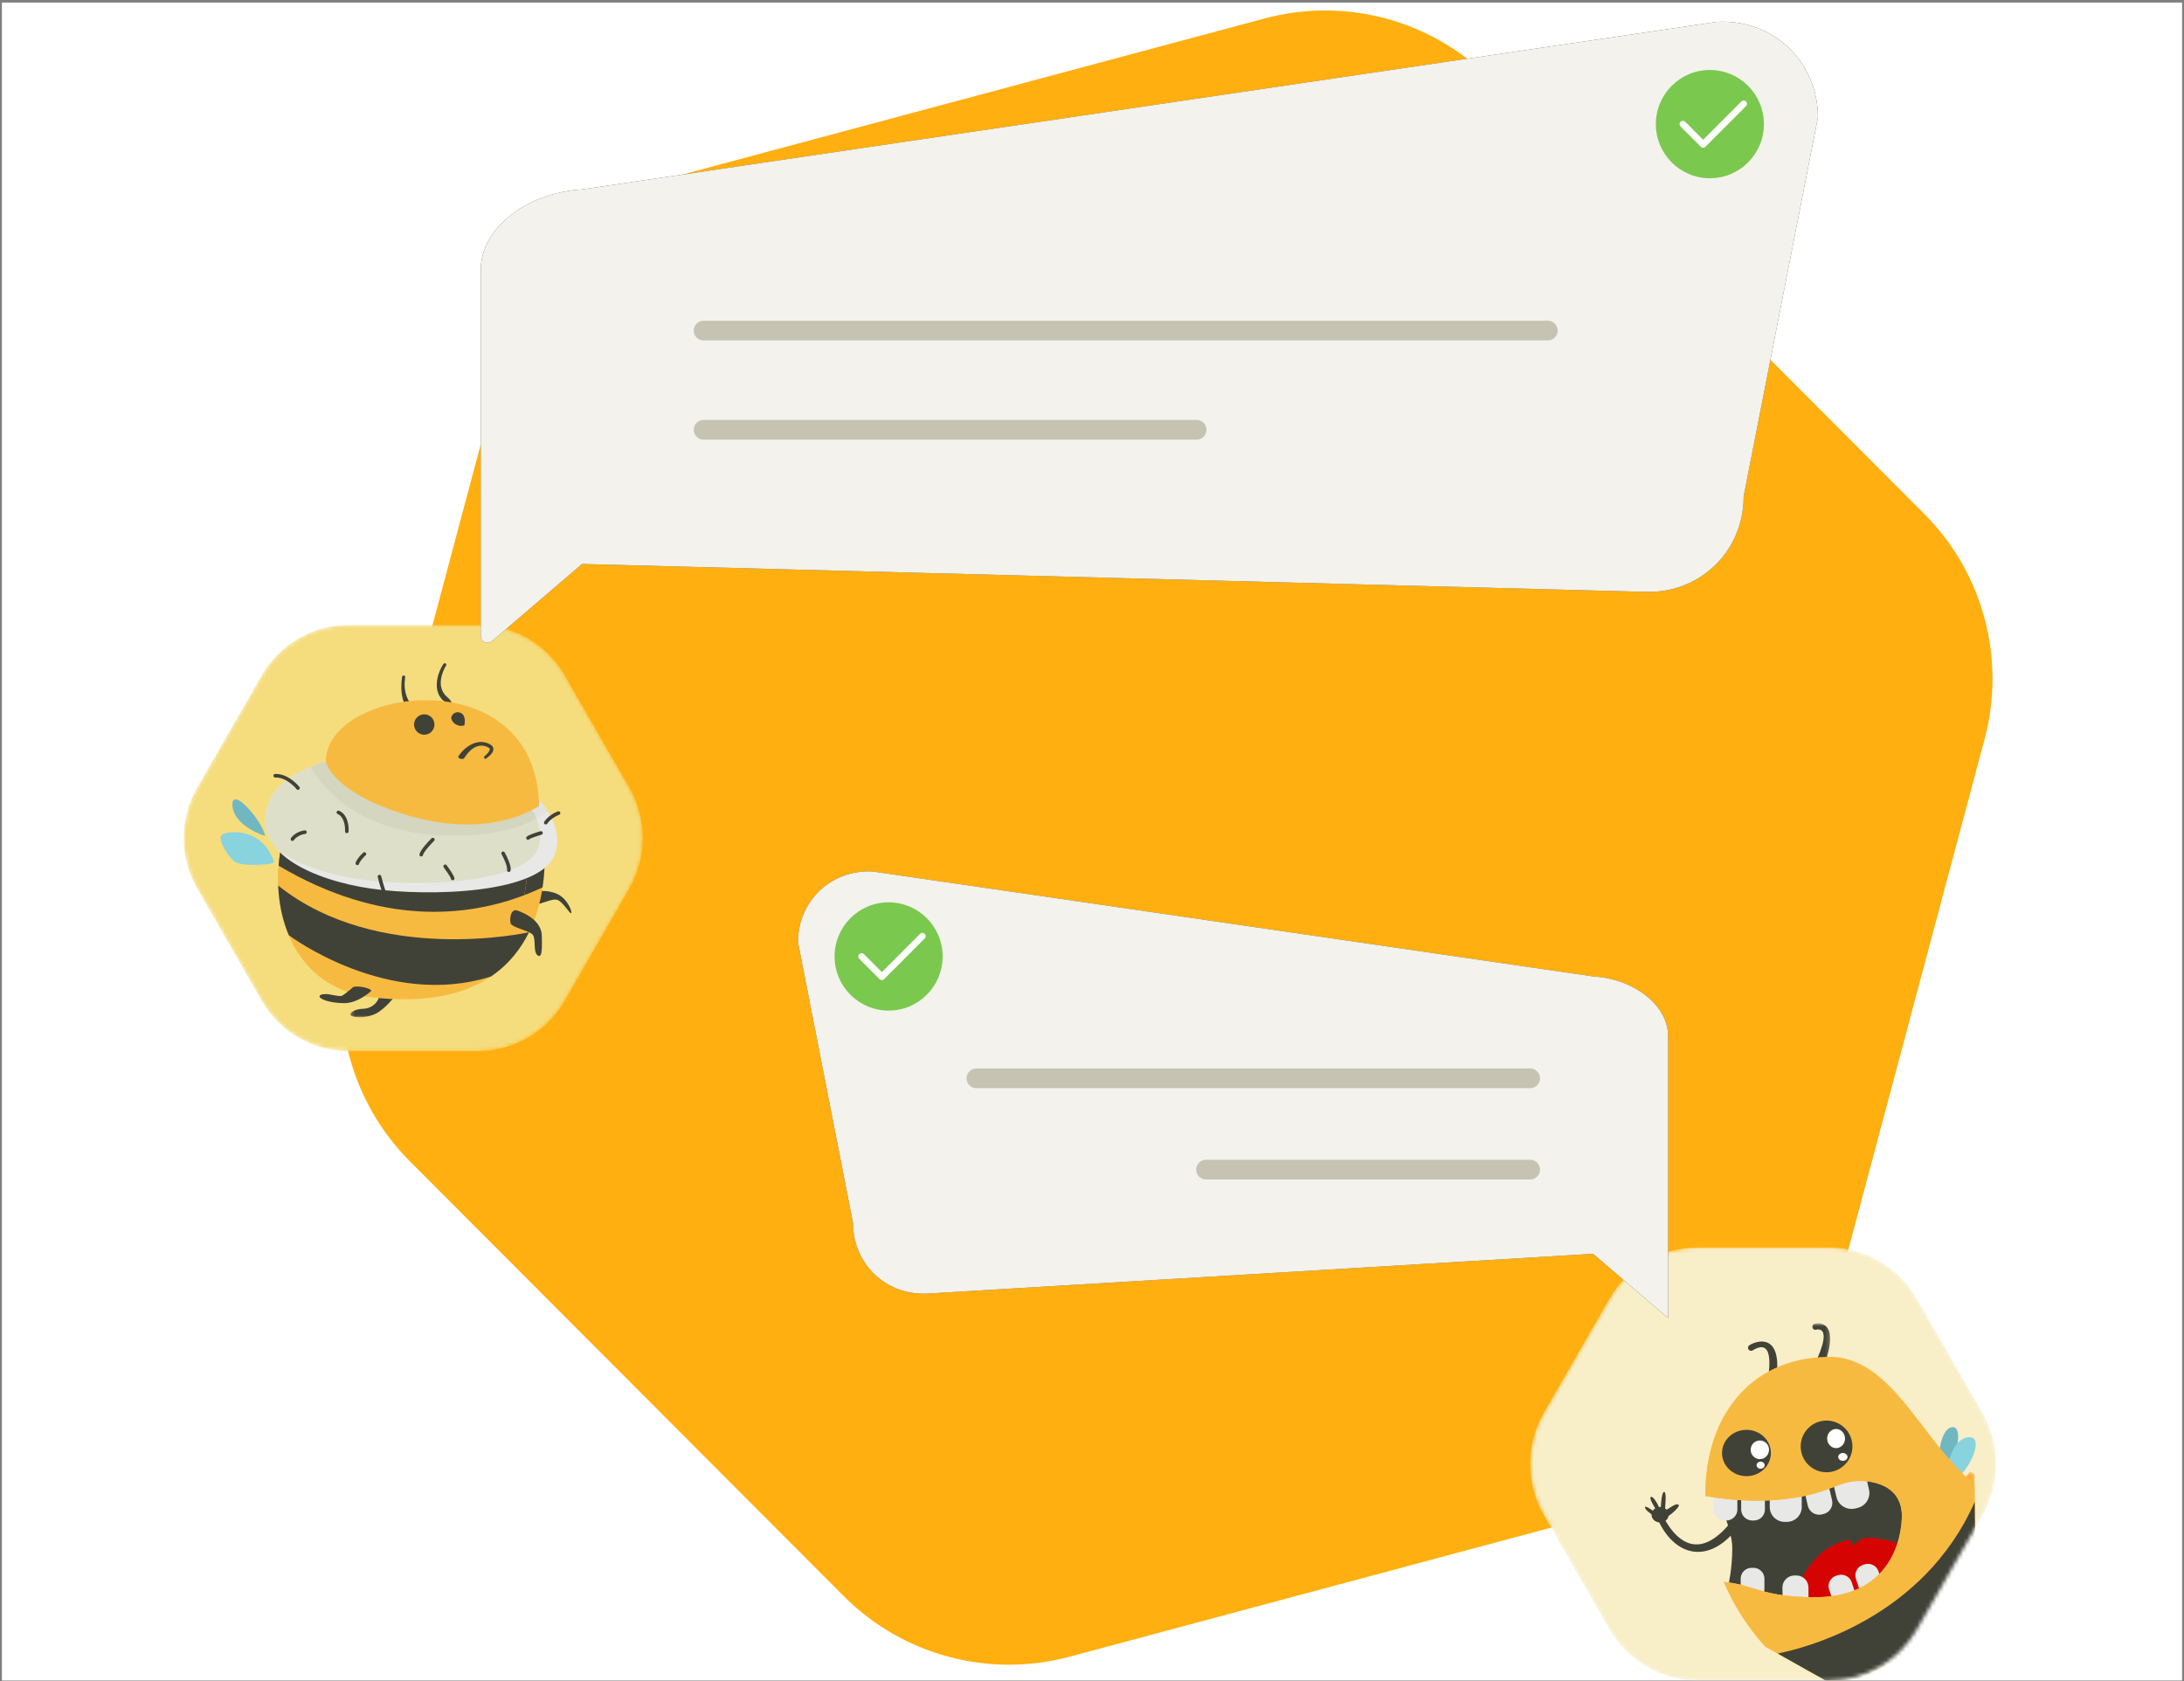 <svg width="569" height="438" viewBox="0 0 569 438" fill="none" xmlns="http://www.w3.org/2000/svg">
<rect x="0" y="0" width="569" height="438" fill="#808080" stroke="none"/>
<g clip-path="url(#clip0_5025_36305)">
<rect width="568" height="437.119" transform="translate(0.5 0.664)" fill="white"/>
<path fill-rule="evenodd" clip-rule="evenodd" d="M219.839 415.809L106.762 302.501C91.445 287.152 85.459 264.805 91.052 243.852L132.342 89.169C137.95 68.161 154.345 51.747 175.342 46.119L329.505 4.799C350.502 -0.829 372.905 5.186 388.263 20.575L501.339 133.883C516.657 149.231 522.643 171.579 517.05 192.532L475.759 347.215C470.151 368.223 453.756 384.637 432.759 390.265L278.596 431.585C257.6 437.213 235.196 431.198 219.839 415.809Z" fill="#FFAF0F"/>
<mask id="mask0_5025_36305" style="mask-type:alpha" maskUnits="userSpaceOnUse" x="47" y="162" width="121" height="112">
<path d="M90.794 273.839H124.518C133.816 273.839 142.48 268.818 147.129 260.734L163.992 231.415C168.641 223.331 168.641 213.288 163.992 205.205L147.129 175.886C142.481 167.802 133.817 162.781 124.518 162.781H90.794C81.495 162.781 72.831 167.802 68.183 175.886L51.32 205.205C46.671 213.288 46.671 223.331 51.32 231.415L68.183 260.734C72.832 268.818 81.496 273.839 90.794 273.839Z" fill="white"/>
</mask>
<g mask="url(#mask0_5025_36305)">
<path d="M90.794 273.839H124.518C133.816 273.839 142.48 268.818 147.129 260.734L163.992 231.415C168.641 223.331 168.641 213.288 163.992 205.205L147.129 175.886C142.481 167.802 133.817 162.781 124.518 162.781H90.794C81.495 162.781 72.831 167.802 68.183 175.886L51.32 205.205C46.671 213.288 46.671 223.331 51.32 231.415L68.183 260.734C72.832 268.818 81.496 273.839 90.794 273.839Z" fill="#F5DD7E"/>
<mask id="mask1_5025_36305" style="mask-type:alpha" maskUnits="userSpaceOnUse" x="91" y="257" width="13" height="9">
<path d="M103.255 257.816H91.288V265.005H103.255V257.816Z" fill="white"/>
</mask>
<g mask="url(#mask1_5025_36305)">
<path fill-rule="evenodd" clip-rule="evenodd" d="M103.255 259.004C103.076 259.279 100.374 262.906 97.767 264.128C95.146 265.351 92.06 265.104 91.428 264.541C90.811 263.977 92.293 262.85 94.612 262.782C96.93 262.727 98.769 260.969 98.865 259.004C98.947 257.04 103.228 257.85 103.255 259.004Z" fill="#414237"/>
</g>
<path fill-rule="evenodd" clip-rule="evenodd" d="M139.9 232.273C139.9 232.273 142.315 231.613 145.141 232.863C147.954 234.114 149.202 237.74 148.791 237.891C148.379 238.042 146.417 234.498 144.922 234.347C143.44 234.196 140.998 235.569 139.64 235.542C138.267 235.514 139.104 232.589 139.9 232.273Z" fill="#414237"/>
<path fill-rule="evenodd" clip-rule="evenodd" d="M141.752 220.308C141.752 220.308 146.979 265.543 97.053 259.828C47.127 254.114 78.751 144.372 141.752 220.308Z" fill="#F7BA41"/>
<path fill-rule="evenodd" clip-rule="evenodd" d="M141.753 220.308C141.753 220.308 142.288 224.992 141.354 231.16C127.361 237.795 102.775 243.386 72.591 225.514C74.773 198.371 102.02 172.422 141.753 220.308Z" fill="#414237"/>
<path fill-rule="evenodd" clip-rule="evenodd" d="M137.362 220.816C137.417 221.338 137.444 221.86 137.458 222.369C137.527 224.017 137.485 225.679 137.376 227.314C137.033 232.259 135.935 237.273 133.822 241.779C126.414 257.63 109.922 260.392 94.021 258.565C91.771 258.318 89.618 257.823 87.587 257.095C65.155 245.954 69.162 206.585 89.713 196.173C95.338 194.181 101.361 194.634 107.206 196.75C118.909 200.967 129.528 211.434 137.362 220.816Z" fill="#F7BA41"/>
<path fill-rule="evenodd" clip-rule="evenodd" d="M137.362 220.816C137.417 221.338 137.444 221.86 137.458 222.369C137.527 224.017 137.485 225.679 137.376 227.314C137.239 229.278 136.978 231.242 136.593 233.193C122.119 238.715 99.605 241.504 72.591 225.514C73.579 213.275 79.671 201.269 89.713 196.173C95.338 194.181 101.361 194.634 107.206 196.75C118.909 200.967 129.528 211.434 137.362 220.816Z" fill="#414237"/>
<path fill-rule="evenodd" clip-rule="evenodd" d="M134.138 202.45C134.138 202.45 148.132 212.066 144.606 222.451C141.08 232.836 111.788 233.632 96.82 231.503C81.839 229.36 64.003 221.97 70.424 208.165C76.844 194.359 118.456 190.554 134.138 202.45Z" fill="#E8E8E7"/>
<path fill-rule="evenodd" clip-rule="evenodd" d="M134.138 202.45C134.138 202.45 139.502 206.132 142.74 211.406C137.554 215.157 129.446 217.932 116.672 217.657C94.955 217.19 85.09 206.887 80.85 199.799C95.984 193.439 122.366 193.522 134.138 202.45Z" fill="#E2E3DF"/>
<path fill-rule="evenodd" clip-rule="evenodd" d="M130.255 202.313C131.449 203.124 132.656 204.154 133.699 205.129C135.853 207.149 137.924 209.566 139.269 212.204C140.655 214.923 141.245 217.891 140.243 220.858C139.063 224.333 134.33 226.284 131.147 227.286C128.472 228.11 125.687 228.66 122.929 229.059C119.842 229.512 116.741 229.759 113.627 229.896C110.101 230.048 106.561 230.048 103.021 229.883C99.962 229.745 96.861 229.498 93.829 229.059C91.497 228.729 89.165 228.276 86.873 227.699C82.606 226.641 76.542 224.621 72.275 221.352C69.079 217.863 67.954 213.495 70.424 208.165C73.95 200.596 88.053 196.035 102.665 195.417C107.673 195.404 112.79 195.857 117.647 196.956C121.969 197.931 126.647 199.566 130.214 202.272L130.255 202.313Z" fill="#DDDFC9"/>
<path fill-rule="evenodd" clip-rule="evenodd" d="M130.255 202.313C131.449 203.124 132.656 204.154 133.699 205.129C135.853 207.149 137.924 209.566 139.269 212.204C139.447 212.547 139.612 212.904 139.763 213.261C134.591 216.022 127.223 217.877 116.673 217.657C94.955 217.19 85.09 206.887 80.85 199.799C86.873 197.258 94.694 195.747 102.665 195.417C107.673 195.404 112.79 195.857 117.647 196.956C121.969 197.931 126.647 199.566 130.214 202.272L130.255 202.313Z" fill="#D4D6BF"/>
<path fill-rule="evenodd" clip-rule="evenodd" d="M113.204 186.044C111.788 186.093 110.324 185.755 109.12 185.095C105.865 183.327 105.052 179.774 105.556 176.429C105.589 176.204 105.443 175.995 105.215 175.963C104.987 175.93 104.792 176.091 104.759 176.3C104.19 179.999 104.645 184.533 108.208 186.479C109.559 187.218 111.69 186.912 113.253 186.848H113.318C114.148 186.703 115.091 186.398 115.856 186.06C118.183 184.999 118.557 183.343 116.523 181.59C114.912 180.207 114.555 178.358 114.994 176.381C115.205 175.416 115.677 174.21 116.214 173.39C116.328 173.197 116.279 172.956 116.1 172.827C115.905 172.715 115.661 172.763 115.53 172.956C113.692 175.77 112.764 180.175 115.563 182.587C116.035 183.006 117.223 183.375 116.995 184.083C116.637 185.16 114.261 185.851 113.204 186.044Z" fill="#414237"/>
<path fill-rule="evenodd" clip-rule="evenodd" d="M140.449 209.951C140.449 209.951 128.43 218.646 107.398 212.698C86.352 206.736 84.898 198.329 84.898 198.329C85.268 178.713 139.859 171.667 140.449 209.951Z" fill="#F7BA41"/>
<path fill-rule="evenodd" clip-rule="evenodd" d="M137.581 209.964C137.074 210.28 136.497 210.569 136.003 210.816C134.001 211.819 131.833 212.574 129.665 213.123C123.052 214.786 116.11 214.607 109.456 213.234C108.784 213.069 108.098 212.891 107.398 212.698C86.352 206.736 84.897 198.33 84.897 198.33C84.98 193.672 88.122 189.73 92.869 186.928C93.225 186.763 93.569 186.612 93.912 186.461C99.688 184.016 106.52 183.164 112.735 183.837C117.331 184.332 121.9 185.678 125.865 188.109C133.808 192.986 137.28 200.912 137.581 209.964Z" fill="#F7BA41"/>
<path fill-rule="evenodd" clip-rule="evenodd" d="M110.53 186.079C109.069 186.079 107.874 187.276 107.874 188.741C107.874 190.213 109.069 191.403 110.53 191.403C111.998 191.403 113.192 190.213 113.192 188.741C113.192 187.276 111.998 186.079 110.53 186.079Z" fill="#414237"/>
<path fill-rule="evenodd" clip-rule="evenodd" d="M120.979 188.97C120.979 188.97 121.589 186.539 120.131 185.77C118.672 185.008 117.396 186.308 117.578 187.208C117.76 188.108 119.072 189.508 120.979 188.97Z" fill="#414237"/>
<path fill-rule="evenodd" clip-rule="evenodd" d="M126.661 197.588C127.072 197.327 127.525 196.942 127.854 196.571C128.595 195.76 128.952 194.703 127.84 194.003C124.713 192.052 121.145 194.359 119.43 197.011C119.101 197.519 120.569 198.027 120.912 197.519C121.763 196.2 122.998 194.744 124.589 194.346C125.549 194.098 126.51 194.277 127.333 194.799C127.457 194.868 127.594 194.978 127.608 195.115C127.662 195.651 126.798 196.557 126.414 196.818C125.892 197.162 126.139 197.931 126.661 197.588Z" fill="#414237"/>
<path fill-rule="evenodd" clip-rule="evenodd" d="M71.439 224.594C70.698 225.391 62.809 225.775 61.067 224.402C59.324 223.042 56.663 218.687 57.706 217.56C58.762 216.448 68.201 215.074 71.439 224.594Z" fill="#88D3DE"/>
<path fill-rule="evenodd" clip-rule="evenodd" d="M69.052 217.78C69.052 217.78 60.916 215.28 60.559 209.855C60.202 204.442 68.517 213.962 69.052 217.78Z" fill="#71B7C2"/>
<path fill-rule="evenodd" clip-rule="evenodd" d="M96.752 258.111C96.752 258.111 93.308 261.422 89.494 261.326C85.694 261.243 83.471 260.282 83.265 259.664C83.046 259.032 84.596 258.771 86.174 259.1C87.752 259.43 88.726 259.567 89.11 259.389C89.494 259.21 91.223 257.905 91.854 257.246C92.471 256.601 96.45 257.246 96.752 258.111Z" fill="#414237"/>
<path fill-rule="evenodd" clip-rule="evenodd" d="M140.819 216.531C140.024 216.764 137.746 217.451 137.225 217.959C137.046 218.152 137.046 218.44 137.225 218.632C137.403 218.811 137.705 218.811 137.884 218.632C138.212 218.302 140.531 217.602 141.066 217.437C141.313 217.368 141.464 217.107 141.395 216.86C141.327 216.613 141.066 216.462 140.819 216.531ZM130.667 222.52C131.161 223.399 132.272 225.652 132.093 226.613C132.053 226.86 132.231 227.108 132.478 227.149C132.738 227.19 132.985 227.025 133.027 226.764C133.246 225.514 132.121 223.179 131.476 222.053C131.353 221.833 131.064 221.75 130.845 221.874C130.626 221.998 130.543 222.286 130.667 222.52ZM115.603 225.954C115.945 226.421 117.4 228.426 117.468 228.88C117.496 229.141 117.729 229.32 117.99 229.292C118.237 229.264 118.428 229.044 118.401 228.784C118.333 228.097 116.823 226.036 116.357 225.391C116.206 225.185 115.905 225.143 115.698 225.294C115.493 225.459 115.452 225.748 115.603 225.954ZM112.447 218.371C111.5 219.291 109.607 221.311 109.292 222.52C109.223 222.767 109.36 223.028 109.62 223.097C109.868 223.165 110.114 223.014 110.183 222.767C110.458 221.792 112.324 219.814 113.092 219.044C113.284 218.866 113.284 218.563 113.106 218.385C112.927 218.207 112.626 218.193 112.447 218.371ZM98.412 228.468C98.672 229.58 99.001 230.707 99.359 231.792C99.633 232.602 100.305 234.663 101.073 235.075C101.306 235.199 101.595 235.116 101.705 234.883C101.828 234.649 101.745 234.374 101.513 234.251C101.115 234.031 100.401 231.957 100.25 231.503C99.907 230.432 99.578 229.333 99.317 228.248C99.248 227.987 99.001 227.836 98.755 227.905C98.494 227.96 98.343 228.22 98.412 228.468ZM94.625 222.121C93.953 222.726 92.897 223.894 92.649 224.773C92.567 225.02 92.718 225.281 92.965 225.349C93.212 225.432 93.473 225.281 93.541 225.033C93.747 224.36 94.735 223.289 95.256 222.808C95.449 222.629 95.462 222.341 95.284 222.149C95.105 221.956 94.817 221.943 94.625 222.121ZM90.825 216.599C90.866 215.899 90.784 215.047 90.632 214.36C90.331 213.028 89.672 211.75 88.342 211.2C88.108 211.105 87.834 211.214 87.724 211.448C87.628 211.695 87.738 211.97 87.985 212.066C89.535 212.712 89.988 215.033 89.891 216.544C89.878 216.805 90.07 217.025 90.331 217.039C90.592 217.053 90.811 216.86 90.825 216.599ZM79.396 216.311C78.079 216.462 76.542 217.217 75.802 218.33C75.651 218.55 75.706 218.838 75.925 218.989C76.131 219.127 76.433 219.072 76.57 218.852C77.174 217.973 78.463 217.368 79.506 217.245C79.766 217.217 79.945 216.984 79.918 216.723C79.89 216.462 79.657 216.283 79.396 216.311ZM78.01 205.005C77.516 204.374 76.817 203.742 76.185 203.261C74.896 202.272 73.332 201.558 71.685 201.613C71.425 201.626 71.219 201.832 71.233 202.093C71.233 202.354 71.452 202.56 71.713 202.546C73.153 202.492 74.512 203.151 75.623 204.003C76.185 204.442 76.831 205.019 77.269 205.582C77.434 205.789 77.722 205.816 77.928 205.665C78.134 205.5 78.161 205.211 78.01 205.005ZM145.36 211.366C144.057 211.846 142.548 212.891 141.793 214.058C141.656 214.278 141.725 214.566 141.93 214.703C142.15 214.841 142.438 214.786 142.589 214.566C143.22 213.577 144.579 212.657 145.676 212.244C145.923 212.162 146.047 211.887 145.964 211.654C145.868 211.407 145.594 211.283 145.36 211.366Z" fill="#414237"/>
<path fill-rule="evenodd" clip-rule="evenodd" d="M137.815 242.85C137.595 242.905 98.562 251.559 72.482 230.693C72.66 235.212 73.552 239.636 75.239 243.619C75.623 243.922 101.046 262.878 127.882 254.389C132.574 251.229 135.716 247.122 137.815 242.85Z" fill="#414237"/>
<path fill-rule="evenodd" clip-rule="evenodd" d="M134.549 237.122C134.549 237.122 140.97 238.962 141.149 243.606C141.327 248.248 141.039 249.677 139.969 248.784C138.899 247.891 139.639 244.663 138.83 243.55C138.02 242.424 133.246 241.641 133.013 240.446C132.766 239.265 133.013 236.943 134.549 237.122Z" fill="#414237"/>
</g>
<mask id="mask2_5025_36305" style="mask-type:alpha" maskUnits="userSpaceOnUse" x="398" y="324" width="123" height="114">
<path d="M476.475 437.782H442.255C432.82 437.782 424.029 432.682 419.311 424.469L402.201 394.684C397.483 386.472 397.483 376.27 402.201 368.059L419.311 338.274C424.028 330.062 432.819 324.961 442.255 324.961H476.475C485.911 324.961 494.702 330.062 499.418 338.274L516.529 368.059C521.247 376.27 521.247 386.472 516.529 394.684L499.418 424.469C494.701 432.682 485.91 437.782 476.475 437.782Z" fill="white"/>
</mask>
<g mask="url(#mask2_5025_36305)">
<path d="M476.475 437.782H442.255C432.82 437.782 424.029 432.682 419.311 424.469L402.201 394.684C397.483 386.472 397.483 376.27 402.201 368.059L419.311 338.274C424.028 330.062 432.819 324.961 442.255 324.961H476.475C485.911 324.961 494.702 330.062 499.418 338.274L516.529 368.059C521.247 376.27 521.247 386.472 516.529 394.684L499.418 424.469C494.701 432.682 485.91 437.782 476.475 437.782Z" fill="#F8EEC8"/>
<mask id="mask3_5025_36305" style="mask-type:alpha" maskUnits="userSpaceOnUse" x="463" y="383" width="52" height="61">
<path d="M463.705 383.378H514.743V443.001H463.705V383.378Z" fill="white"/>
</mask>
<g mask="url(#mask3_5025_36305)">
<path fill-rule="evenodd" clip-rule="evenodd" d="M514.406 384.023L513.27 383.378C500.921 398.903 482.66 419.278 463.705 431.056L484.974 443.001L514.743 421.358L514.406 384.023Z" fill="#FAAD3A"/>
</g>
<path fill-rule="evenodd" clip-rule="evenodd" d="M488.024 375.013C492.232 375.699 497.091 378.113 501.594 382.089C506.096 386.064 509.399 390.829 511.061 395.345C512.744 399.84 512.807 404.064 510.872 406.957C506.054 414.199 498.396 402.483 491.916 396.76C485.436 391.038 473.487 385.46 478.305 378.239C480.24 375.325 483.816 374.306 488.024 375.013Z" fill="#FCC574"/>
<path fill-rule="evenodd" clip-rule="evenodd" d="M433.914 396.157C434.083 396.427 434.251 396.697 434.398 396.947C435.324 398.425 436.502 399.86 437.933 400.901C442.856 404.48 447.526 400.652 450.745 396.781C451.039 396.448 451.544 396.386 451.881 396.677C452.217 396.947 452.344 398.404 452.07 398.758C445.022 407.228 436.712 405.48 432.273 396.594C431.158 396.489 430.275 395.636 430.275 394.575V394.492C429.707 394.075 428.887 393.43 428.697 393.056C427.982 391.578 430.611 393.534 430.611 393.534C430.78 393.285 430.99 393.076 431.243 392.91C430.801 392.203 429.581 390.247 430.107 389.955C430.653 389.643 431.81 391.62 432.211 392.578C432.316 392.578 432.4 392.556 432.505 392.556C432.568 392.556 432.631 392.578 432.694 392.578C432.757 391.453 432.968 388.561 433.578 388.643C434.209 388.727 433.872 391.766 433.809 392.951C433.957 393.056 434.103 393.16 434.209 393.285C434.945 392.868 436.523 391.62 437.217 391.911C438.059 392.264 435.555 394.346 434.714 394.907C434.609 395.407 434.336 395.844 433.914 396.157Z" fill="#414237"/>
<path fill-rule="evenodd" clip-rule="evenodd" d="M455.794 350.415C457.035 349.645 458.887 349.165 460.296 349.686C464.188 351.143 462.968 358.448 462.4 361.381C462.316 361.798 461.895 362.09 461.453 362.006C461.033 361.923 460.191 361.507 460.275 361.069C460.822 358.093 462.695 348.042 456.636 351.767C456.257 352.016 455.773 351.892 455.541 351.518C455.289 351.143 455.415 350.644 455.794 350.415Z" fill="#414237"/>
<mask id="mask4_5025_36305" style="mask-type:alpha" maskUnits="userSpaceOnUse" x="471" y="344" width="6" height="15">
<path d="M471.955 344.717H476.818V358.321H471.955V344.717Z" fill="white"/>
</mask>
<g mask="url(#mask4_5025_36305)">
<path fill-rule="evenodd" clip-rule="evenodd" d="M472.729 344.858C473.95 344.483 475.359 344.858 476.117 345.94C478.052 348.687 475.486 355.18 474.391 357.823C474.223 358.239 473.761 358.427 473.34 358.261C472.94 358.114 471.804 357.594 471.972 357.199C472.793 355.18 476.201 348.874 474.792 346.835C474.434 346.356 473.761 346.211 473.192 346.377C472.772 346.523 472.309 346.274 472.183 345.857C472.056 345.441 472.288 344.983 472.729 344.858Z" fill="#414237"/>
</g>
<path fill-rule="evenodd" clip-rule="evenodd" d="M504.918 380.59C504.918 380.59 505.339 371.975 508.726 371.766C512.092 371.558 508.978 384.565 504.918 380.59Z" fill="#71B7C2"/>
<path fill-rule="evenodd" clip-rule="evenodd" d="M507.022 385.189C507.022 385.189 507.463 375.034 512.828 374.409C518.193 373.764 510.892 388.061 507.022 385.189Z" fill="#88D3DE"/>
<path fill-rule="evenodd" clip-rule="evenodd" d="M446.117 387.395C446.117 387.395 451.313 397.655 451.313 403.212C451.313 408.747 450.282 412.992 450.282 412.992L455.183 418.528C455.183 418.528 477.042 423.522 477.19 422.649C477.316 421.754 500.142 404.668 500.142 404.668L498.144 385.064L480.43 378.509L446.117 387.395Z" fill="#414237"/>
<path fill-rule="evenodd" clip-rule="evenodd" d="M466.502 419.34C466.502 419.34 469.027 404.73 480.366 401.421C483.522 400.506 481.523 402.587 482.765 402.441C483.711 402.337 484.427 400.485 486.868 400.569C489.623 400.651 492.716 401.338 496.208 402.733C520.97 412.513 471.719 425.167 466.502 419.34Z" fill="#D60303"/>
<path fill-rule="evenodd" clip-rule="evenodd" d="M449.314 387.749H449.756C451.334 387.749 452.638 389.018 452.638 390.579V393.243C452.638 394.804 451.334 396.094 449.756 396.094H449.314C447.736 396.094 446.432 394.804 446.432 393.243V390.579C446.432 389.018 447.736 387.749 449.314 387.749Z" fill="#E8E8E7"/>
<path fill-rule="evenodd" clip-rule="evenodd" d="M456.509 387.749H456.951C458.529 387.749 459.812 389.018 459.812 390.579V393.243C459.812 394.804 458.529 396.094 456.951 396.094H456.509C454.931 396.094 453.627 394.804 453.627 393.243V390.579C453.627 389.018 454.931 387.749 456.509 387.749Z" fill="#E8E8E7"/>
<path fill-rule="evenodd" clip-rule="evenodd" d="M464.946 385.189H465.535C467.681 385.189 469.406 386.916 469.406 389.039V392.598C469.406 394.72 467.681 396.447 465.535 396.447H464.946C462.821 396.447 461.074 394.72 461.074 392.598V389.039C461.074 386.916 462.821 385.189 464.946 385.189Z" fill="#E8E8E7"/>
<path fill-rule="evenodd" clip-rule="evenodd" d="M472.624 386.022L473.067 385.918C474.687 385.543 476.306 386.542 476.685 388.144L477.316 390.85C477.673 392.431 476.664 394.055 475.065 394.408L474.623 394.512C473.003 394.888 471.383 393.888 471.004 392.286L470.373 389.58C470.016 387.999 471.026 386.376 472.624 386.022Z" fill="#E8E8E7"/>
<path fill-rule="evenodd" clip-rule="evenodd" d="M480.619 381.506L481.229 381.38C483.396 380.882 485.584 382.234 486.089 384.378L486.93 388.02C487.435 390.184 486.068 392.348 483.901 392.826L483.311 392.973C481.124 393.472 478.935 392.119 478.452 389.975L477.589 386.314C477.084 384.169 478.452 382.005 480.619 381.506Z" fill="#E8E8E7"/>
<path fill-rule="evenodd" clip-rule="evenodd" d="M456.362 408.414H456.804C458.381 408.414 459.686 409.684 459.686 411.245V413.908C459.686 415.469 458.381 416.759 456.804 416.759H456.362C454.784 416.759 453.5 415.469 453.5 413.908V411.245C453.5 409.684 454.784 408.414 456.362 408.414Z" fill="#E8E8E7"/>
<path fill-rule="evenodd" clip-rule="evenodd" d="M467.491 410.412H467.975C469.7 410.391 471.131 411.765 471.152 413.492L471.173 416.385C471.194 418.091 469.805 419.506 468.081 419.527H467.597C465.871 419.548 464.441 418.174 464.42 416.467L464.378 413.555C464.357 411.848 465.766 410.433 467.491 410.412Z" fill="#E8E8E7"/>
<path fill-rule="evenodd" clip-rule="evenodd" d="M478.389 410.474L478.788 410.349C480.303 409.871 481.923 410.683 482.428 412.181L483.248 414.699C483.732 416.198 482.912 417.799 481.397 418.279L480.976 418.424C479.482 418.903 477.841 418.07 477.357 416.593L476.537 414.053C476.032 412.576 476.874 410.953 478.389 410.474Z" fill="#E8E8E7"/>
<path fill-rule="evenodd" clip-rule="evenodd" d="M485.374 407.644L485.795 407.519C487.288 407.041 488.929 407.853 489.413 409.351L490.234 411.868C490.738 413.367 489.897 414.969 488.382 415.469L487.982 415.593C486.468 416.072 484.848 415.24 484.343 413.762L483.523 411.245C483.038 409.746 483.88 408.122 485.374 407.644Z" fill="#E8E8E7"/>
<path fill-rule="evenodd" clip-rule="evenodd" d="M476.327 353.453C493.01 353.182 500.794 375.741 514.427 386.583L514.743 421.359L484.973 443.002L459.897 428.933C455.289 423.856 451.692 418.112 449.104 412.098C456.762 412.743 459.16 416.135 473.066 416.072C489.96 416.01 495.072 404.439 495.493 395.553C495.892 386.646 487.33 385.356 482.765 385.897C478.2 386.438 474.875 389.788 462.694 390.746C455.394 391.328 448.578 390.475 444.307 389.705C444.16 370.476 454.658 353.807 476.327 353.453Z" fill="#F7BA41"/>
<path fill-rule="evenodd" clip-rule="evenodd" d="M474.308 355.908C465.913 356.033 458.129 358.717 452.344 364.899C451.165 366.147 450.114 367.479 449.188 368.894C445.864 374.867 444.265 382.068 444.307 389.705C448.599 390.475 455.394 391.328 462.695 390.745C474.875 389.788 478.2 386.438 482.765 385.897C487.33 385.356 495.893 386.646 495.493 395.553C495.072 404.439 489.96 416.01 473.066 416.072C459.16 416.135 456.762 412.743 449.104 412.097C451.692 418.112 455.289 423.856 459.897 428.933L484.973 443.001L514.743 421.358L514.469 390.954C513.775 390.516 513.081 390.038 512.387 389.518C507.674 385.834 503.76 380.985 500.142 376.282C497.071 372.307 494.063 368.166 490.634 364.503C487.75 361.423 484.364 358.448 480.325 356.949C478.41 356.22 476.37 355.866 474.308 355.908Z" fill="#F7BA41"/>
<path fill-rule="evenodd" clip-rule="evenodd" d="M463.136 430.744C469.805 429.433 500.984 421.795 514.469 391.265L514.68 413.908C506.475 424.002 494.42 434.739 478.115 439.152L463.136 430.744Z" fill="#414237"/>
<path fill-rule="evenodd" clip-rule="evenodd" d="M475.864 370.06C479.588 370.06 482.618 373.077 482.618 376.802C482.618 380.507 479.588 383.525 475.864 383.525C472.141 383.525 469.133 380.507 469.133 376.802C469.133 373.077 472.141 370.06 475.864 370.06Z" fill="#414237"/>
<path fill-rule="evenodd" clip-rule="evenodd" d="M478.368 372.245C479.63 372.245 480.682 373.368 480.682 374.742C480.682 376.115 479.63 377.239 478.368 377.239C477.085 377.239 476.032 376.115 476.032 374.742C476.032 373.368 477.085 372.245 478.368 372.245Z" fill="white"/>
<path fill-rule="evenodd" clip-rule="evenodd" d="M480.114 378.509C479.461 378.509 478.915 378.967 478.915 379.529C478.915 380.09 479.461 380.548 480.114 380.548C480.787 380.548 481.335 380.09 481.335 379.529C481.335 378.967 480.787 378.509 480.114 378.509Z" fill="white"/>
<path fill-rule="evenodd" clip-rule="evenodd" d="M455.015 372.474C451.502 372.474 448.641 375.179 448.641 378.509C448.641 381.839 451.502 384.544 455.015 384.544C458.529 384.544 461.368 381.839 461.368 378.509C461.368 375.179 458.529 372.474 455.015 372.474Z" fill="#414237"/>
<path fill-rule="evenodd" clip-rule="evenodd" d="M458.508 375.242C459.812 375.242 460.885 376.324 460.885 377.676C460.885 379.009 459.812 380.112 458.508 380.112C457.183 380.112 456.109 379.009 456.109 377.676C456.109 376.324 457.183 375.242 458.508 375.242Z" fill="white"/>
<path fill-rule="evenodd" clip-rule="evenodd" d="M458.697 380.757C458.108 380.757 457.646 381.173 457.646 381.672C457.646 382.192 458.108 382.609 458.697 382.609C459.287 382.609 459.749 382.192 459.749 381.672C459.749 381.173 459.287 380.757 458.697 380.757Z" fill="white"/>
</g>
<path d="M151.643 49.34L447.237 5.703C461.813 4.832 473.629 15.965 473.629 30.569L454.275 129.287C454.275 143.891 442.459 155.024 427.883 154.153L151.643 146.915C143.356 153.998 135.527 160.702 128.155 167.029C127.417 167.663 126.306 167.577 125.674 166.837C125.401 166.518 125.251 166.111 125.251 165.69V70.319C125.251 59.604 137.067 50.211 151.643 49.34Z" fill="#414237"/>
<path d="M151.643 49.34L447.237 5.703C461.813 4.832 473.629 15.965 473.629 30.569L454.275 129.287C454.275 143.891 442.459 155.024 427.883 154.153L151.643 146.915C143.356 153.998 135.527 160.702 128.155 167.029C127.417 167.663 126.306 167.577 125.674 166.837C125.401 166.518 125.251 166.111 125.251 165.69V70.319C125.251 59.604 137.067 50.211 151.643 49.34Z" fill="#F3F2EC"/>
<path d="M183.314 86.114H403.25" stroke="#C6C3B3" stroke-width="5.13" stroke-linecap="round" stroke-linejoin="round"/>
<path d="M183.314 111.958H311.756" stroke="#C6C3B3" stroke-width="5.13" stroke-linecap="round" stroke-linejoin="round"/>
<path d="M445.478 46.434C453.251 46.434 459.553 40.12 459.553 32.331C459.553 24.543 453.251 18.229 445.478 18.229C437.704 18.229 431.402 24.543 431.402 32.331C431.402 40.12 437.704 46.434 445.478 46.434Z" fill="#7BC84F"/>
<path d="M438.439 32.332L443.718 37.62L454.275 27.043" stroke="white" stroke-width="1.71" stroke-linecap="round" stroke-linejoin="round"/>
<path d="M415.05 254.363L227.441 227.042C216.647 226.398 207.898 234.641 207.898 245.455L222.229 318.553C222.229 329.366 230.979 337.61 241.772 336.965L415.05 326.614C421.999 332.553 428.513 338.133 434.593 343.354V269.897C434.593 261.962 425.843 255.008 415.05 254.363Z" fill="#414237"/>
<path d="M415.05 254.363L227.441 227.042C216.647 226.398 207.898 234.641 207.898 245.455L222.229 318.553C222.229 329.366 230.979 337.61 241.772 336.965L415.05 326.614C421.999 332.553 428.513 338.133 434.593 343.354V269.897C434.593 261.962 425.843 255.008 415.05 254.363Z" fill="#F3F2EC"/>
<path d="M398.663 280.906H254.385" stroke="#C6C3B3" stroke-width="5.13" stroke-linecap="round" stroke-linejoin="round"/>
<path d="M398.663 304.689H314.207" stroke="#C6C3B3" stroke-width="5.13" stroke-linecap="round" stroke-linejoin="round"/>
<path d="M231.511 263.262C239.285 263.262 245.587 256.948 245.587 249.159C245.587 241.371 239.285 235.057 231.511 235.057C223.737 235.057 217.435 241.371 217.435 249.159C217.435 256.948 223.737 263.262 231.511 263.262Z" fill="#7BC84F"/>
<path d="M224.473 249.159L229.752 254.448L240.309 243.871" stroke="white" stroke-width="1.71" stroke-linecap="round" stroke-linejoin="round"/>
</g>
<defs>
<clipPath id="clip0_5025_36305">
<rect width="568" height="437.119" fill="white" transform="translate(0.5 0.664)"/>
</clipPath>
</defs>
</svg>
